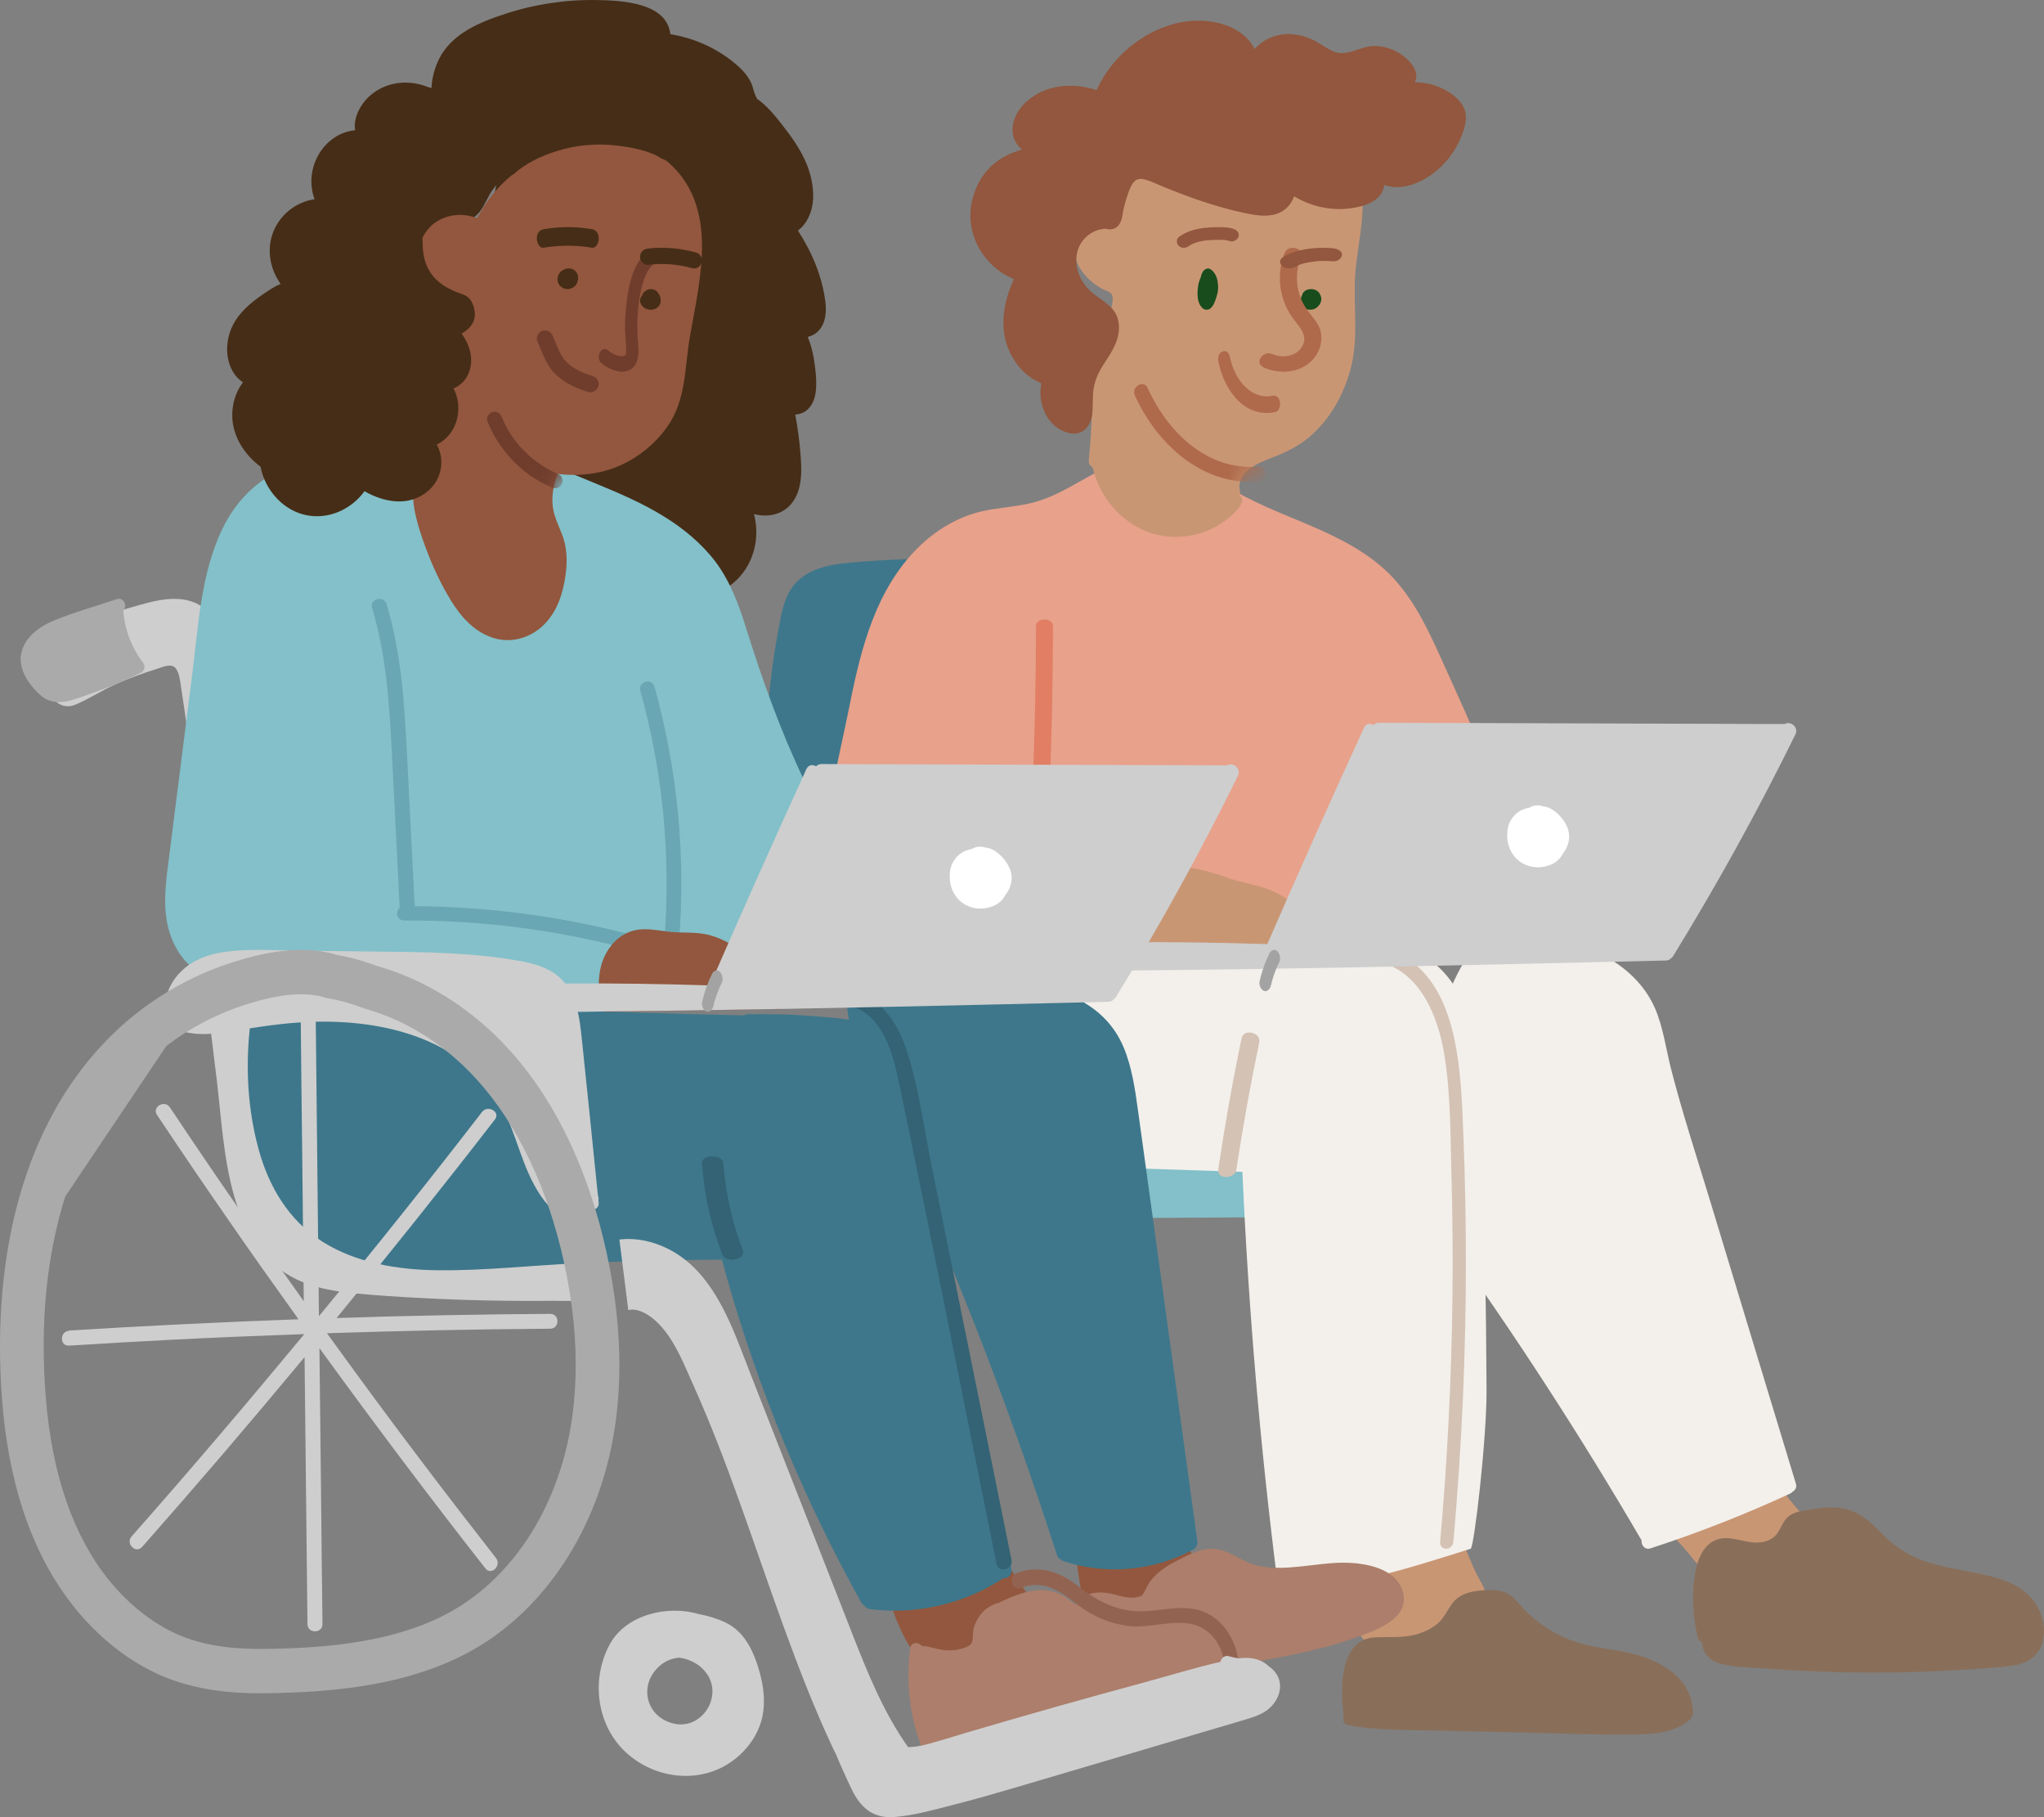 <?xml version="1.0" encoding="UTF-8"?>
<svg width="99px" height="88px" viewBox="0 0 99 88" version="1.1" xmlns="http://www.w3.org/2000/svg" xmlns:xlink="http://www.w3.org/1999/xlink">
    <rect x="0" y="0" width="99" height="88" fill="#808080" stroke="none"/>
    <title>Group</title>
    <defs>
        <path d="M0.022,16.442 C0.138,15.445 0.804,14.69 1.188,13.79 C2.033,11.809 1.905,9.575 1.796,7.48 C1.502,7.355 1.22,7.202 0.964,6.994 C0.515,6.63 0.266,6.086 0.24,5.521 C0.214,4.975 0.426,4.428 0.797,4.024 C1.169,3.616 1.732,3.405 2.283,3.405 C2.558,3.405 2.846,3.463 3.115,3.566 C3.513,2.787 4.063,2.083 4.748,1.518 C4.787,1.486 4.832,1.457 4.877,1.436 C5.453,0.91 6.202,0.56 6.939,0.324 C7.861,0.027 8.873,-0.066 9.833,0.045 C10.525,0.124 11.434,0.27 12.062,0.692 C12.145,0.71 12.228,0.749 12.312,0.814 C14.848,2.962 13.906,6.497 13.42,9.275 C13.151,10.798 13.253,12.353 12.312,13.675 C11.537,14.769 10.352,15.584 9.02,15.87 C8.354,16.013 7.675,16.031 7.003,15.949 C6.772,16.592 6.657,17.275 6.862,17.943 C6.996,18.397 7.233,18.815 7.349,19.28 C7.47,19.795 7.464,20.324 7.393,20.846 C7.272,21.715 6.996,22.608 6.349,23.248 C5.722,23.877 4.8,24.163 3.935,23.906 C3.007,23.63 2.347,22.898 1.86,22.111 C1.348,21.286 0.938,20.395 0.605,19.488 C0.259,18.537 -0.093,17.471 0.022,16.446 L0.022,16.442 Z" id="path-1"></path>
        <path d="M0.375,5.716 C0.731,5.256 1.34,5.025 1.906,5.108 C1.34,2.41 3.436,0 6.191,0 C8.933,0 11.644,1.212 13.619,3.065 C13.638,3.079 13.657,3.09 13.669,3.108 C13.746,3.18 13.777,3.263 13.777,3.342 C14.292,4.95 13.771,6.594 13.644,8.227 C13.53,9.784 13.822,11.302 13.422,12.842 C13.092,14.087 12.432,15.299 11.441,16.141 C10.908,16.598 10.305,16.896 9.644,17.148 C8.978,17.403 7.841,17.849 8.057,18.774 C8.076,18.857 8.064,18.928 8.038,18.99 C8.165,19.083 8.222,19.245 8.102,19.407 C8.095,19.454 8.07,19.504 8.032,19.551 C7.042,20.81 5.219,21.317 3.709,20.799 C2.305,20.317 1.245,19.065 0.921,17.634 C0.807,17.572 0.725,17.457 0.731,17.328 C0.89,15.738 0.941,14.141 0.89,12.547 C0.89,12.54 0.89,12.533 0.89,12.525 C0.89,12.522 0.89,12.518 0.89,12.515 C0.896,12.482 0.909,12.454 0.909,12.421 C0.909,12.414 0.909,12.403 0.915,12.396 C1.067,11.529 1.601,10.795 1.817,9.946 C1.861,9.763 1.925,9.522 1.88,9.335 C1.829,9.123 1.537,9.076 1.347,8.968 C0.979,8.759 0.655,8.479 0.407,8.137 C-0.094,7.439 -0.164,6.425 0.375,5.727 L0.375,5.716 Z" id="path-3"></path>
    </defs>
    <g id="Page-1" stroke="none" stroke-width="1" fill="none" fill-rule="evenodd">
        <g id="Artboard" transform="translate(-141, -449)">
            <g id="Group" transform="translate(141, 449)">
                <path d="M10.118,46.771 C10.517,45.209 12.202,44.613 13.618,45.255 C15.272,46.002 15.834,47.9 16.258,49.497 C16.695,51.138 17.344,52.643 18.423,53.969 C19.528,55.334 20.95,56.438 22.548,57.175 C23.371,57.552 24.245,57.824 25.131,57.982 C26.036,58.145 26.966,58.155 27.689,58.797 C27.752,58.858 27.777,58.924 27.789,58.991 C27.908,59.09 27.964,59.252 27.858,59.418 C27.234,60.391 28.856,61.711 29,62.853 C29.025,63.044 26.959,62.994 26.785,62.994 C24.644,63.015 22.504,62.973 20.37,62.857 C19.303,62.8 18.236,62.737 17.175,62.631 C16.302,62.543 15.422,62.409 14.611,62.066 C10.929,60.512 10.91,55.69 10.505,52.354 L10.118,49.18 C10.018,48.386 9.912,47.561 10.118,46.771 L10.118,46.771 Z" id="Path" fill="#CECECE" fill-rule="nonzero"></path>
                <path d="M2.757,30.791 C4.005,30.119 5.377,29.691 6.72,29.309 C7.92,28.968 9.221,28.691 10.197,29.727 C11.232,30.827 11.273,32.511 11.421,33.968 C11.599,35.748 11.776,37.532 11.953,39.313 C12.013,39.59 12.024,39.874 11.936,40.162 C11.794,40.633 11.415,41.007 10.936,41 C9.6,40.982 9.582,38.986 9.44,38 C9.209,36.381 9.002,34.755 8.748,33.137 C8.713,32.896 8.671,32.619 8.547,32.414 C8.334,32.075 7.902,32.299 7.601,32.392 C6.915,32.601 6.24,32.852 5.584,33.144 C4.934,33.432 4.33,33.838 3.674,34.115 C3.177,34.327 2.733,34.129 2.45,33.658 C1.894,32.73 1.704,31.367 2.763,30.799 L2.757,30.791 Z" id="Path" fill="#CECECE" fill-rule="nonzero"></path>
                <path d="M1.028,31.661 C1.171,30.872 1.891,30.349 2.611,30.049 C3.591,29.648 4.633,29.358 5.639,29.021 C5.999,28.899 6.185,29.341 5.974,29.57 C6.036,30.494 6.377,31.368 6.948,32.12 C7.06,32.261 6.979,32.504 6.824,32.582 C6.005,32.973 5.167,33.323 4.311,33.624 C3.548,33.89 2.673,34.288 1.978,33.681 C1.407,33.182 0.885,32.427 1.022,31.661 L1.028,31.661 Z" id="Path" fill="#AAAAAA" fill-rule="nonzero"></path>
                <path d="M52.021,56.665 C52.047,56.255 51.983,55.591 52.291,55.249 C52.587,54.917 53.179,55.013 53.604,55.013 L55.606,55.013 C58.25,55.01 60.889,55.007 63.534,55.007 C63.752,55.007 63.881,55.155 63.9,55.329 C64.042,56.439 64.036,57.548 63.862,58.652 C63.823,58.906 63.521,59.003 63.315,58.935 C59.737,58.958 56.159,58.977 52.581,59 C52.33,59 52.221,58.829 52.227,58.662 C52.118,58.613 52.034,58.529 52.028,58.394 C51.995,57.816 51.989,57.239 52.021,56.665 Z" id="Path" fill="#83C0C9" fill-rule="nonzero"></path>
                <path d="M37.358,32.693 C37.445,32.007 37.551,31.324 37.675,30.645 C37.793,30.016 37.886,29.362 38.165,28.782 C38.656,27.769 39.711,27.417 40.748,27.296 C42.312,27.111 43.908,27.093 45.478,27.001 C45.658,26.99 45.77,27.1 45.801,27.239 C45.919,27.285 46.006,27.388 46,27.555 C45.813,31.097 45.286,34.62 44.417,38.059 C44.206,38.891 43.988,39.733 43.715,40.551 C43.492,41.23 43.113,41.71 42.393,41.87 C41.604,42.041 40.742,42.009 39.941,41.966 C39.072,41.923 38.215,41.803 37.364,41.621 C37.203,41.589 37.11,41.429 37.104,41.28 C36.905,38.418 36.992,35.545 37.364,32.7 L37.358,32.693 Z" id="Path" fill="#3E778B" fill-rule="nonzero"></path>
                <path d="M80.106,73.006 C81.357,71.776 82.806,70.772 84.398,70.045 C84.476,70.008 84.553,70.008 84.624,70.023 C84.772,69.971 84.94,70.001 85.036,70.178 C85.597,71.175 86.241,72.12 86.982,72.987 C87.588,73.691 88.381,74.647 87.794,75.611 C87.324,76.385 86.235,76.823 85.384,76.952 C84.456,77.097 83.502,76.923 82.768,76.308 C82.291,75.907 81.93,75.374 81.518,74.91 C81.073,74.421 80.603,73.962 80.106,73.528 C79.958,73.399 79.971,73.136 80.106,73.006 Z" id="Path" fill="#C99674" fill-rule="nonzero"></path>
                <path d="M65.177,73.53 C66.608,72.836 68.111,72.321 69.666,72.008 C69.809,71.978 69.926,72.035 70.004,72.123 C70.095,72.157 70.18,72.233 70.206,72.371 C70.492,73.667 70.909,74.93 71.468,76.127 C71.683,76.584 72.132,77.145 71.963,77.679 C71.82,78.148 71.345,78.579 70.987,78.88 C70.199,79.532 69.23,79.921 68.215,79.989 C67.701,80.024 67.135,79.978 66.647,79.795 C66.107,79.597 65.795,79.189 65.684,78.62 C65.534,77.877 65.456,77.111 65.346,76.363 C65.229,75.566 65.118,74.765 65.007,73.965 C64.981,73.809 65.02,73.61 65.177,73.534 L65.177,73.53 Z" id="Path" fill="#C99674" fill-rule="nonzero"></path>
                <path d="M82.088,76.251 C82.191,75.596 82.46,74.875 83.046,74.602 C83.766,74.263 84.546,74.796 85.303,74.687 C85.62,74.641 85.931,74.508 86.121,74.2 C86.316,73.876 86.407,73.552 86.737,73.357 C87.06,73.167 87.475,73.135 87.829,73.08 C88.293,73.006 88.756,72.964 89.22,73.041 C90.013,73.167 90.58,73.677 91.148,74.263 C91.813,74.941 92.515,75.386 93.381,75.654 C94.15,75.896 94.949,76.021 95.73,76.182 C96.584,76.357 97.505,76.556 98.201,77.195 C98.829,77.772 99.177,78.717 98.908,79.606 C98.896,79.652 98.878,79.684 98.854,79.719 C98.847,79.774 98.829,79.832 98.786,79.894 C98.445,80.405 97.981,80.588 97.432,80.667 C96.657,80.776 95.87,80.811 95.095,80.862 C93.491,80.963 91.886,81.01 90.282,80.998 C88.677,80.987 87.078,80.92 85.48,80.799 C84.784,80.745 84.034,80.76 83.363,80.577 C82.869,80.444 82.484,80.129 82.435,79.539 C82.344,79.5 82.271,79.426 82.234,79.294 C81.99,78.307 81.929,77.269 82.088,76.259 L82.088,76.251 Z" id="Path" fill="#896F5A" fill-rule="nonzero"></path>
                <path d="M66.545,79.295 C67.306,79.247 67.993,79.351 68.736,79.107 C69.07,78.995 69.393,78.832 69.661,78.595 C69.959,78.329 70.093,77.984 70.324,77.667 C70.738,77.095 71.48,77.015 72.131,77.001 C72.472,76.994 72.812,77.039 73.104,77.227 C73.445,77.444 73.676,77.81 73.968,78.085 C74.559,78.65 75.264,79.107 76.025,79.403 C76.84,79.721 77.704,79.818 78.562,79.971 C80.114,80.251 81.963,81.091 82,82.936 C82,83.009 81.982,83.065 81.951,83.114 C81.939,83.17 81.909,83.225 81.854,83.274 C80.935,84.069 79.56,83.996 78.422,83.999 C76.962,83.999 75.502,83.944 74.041,83.909 C72.569,83.874 71.09,83.839 69.612,83.805 C68.182,83.77 66.716,83.815 65.304,83.543 C65.061,83.498 65.018,83.278 65.085,83.1 C64.903,81.831 64.866,79.407 66.551,79.295 L66.545,79.295 Z" id="Path" fill="#896F5A" fill-rule="nonzero"></path>
                <path d="M69.119,52.235 C69.284,50.753 69.632,49.295 70.234,47.923 C70.532,47.235 70.886,46.551 71.33,45.938 C71.704,45.425 72.211,44.951 72.895,45.004 C72.92,45.004 72.939,45.018 72.964,45.022 C73.009,45.011 73.06,45.008 73.123,45.015 C75.03,45.311 77.007,45.649 78.578,46.85 C79.262,47.378 79.819,48.041 80.162,48.835 C80.554,49.755 80.687,50.767 80.928,51.732 C81.479,53.886 82.176,56.006 82.822,58.133 C83.475,60.279 84.121,62.424 84.774,64.57 C85.509,66.997 86.25,69.427 86.985,71.855 C87.036,72.032 86.953,72.165 86.826,72.236 C86.801,72.272 86.757,72.304 86.706,72.329 C84.508,73.344 82.246,74.232 79.946,74.98 C79.661,75.073 79.484,74.823 79.509,74.595 C76.582,69.584 73.427,64.709 70.044,59.986 C70.012,59.94 69.993,59.891 69.987,59.844 C69.417,59.003 69.252,57.927 69.144,56.929 C68.973,55.368 68.941,53.789 69.119,52.228 L69.119,52.235 Z" id="Path" fill="#F3F0EB" fill-rule="nonzero"></path>
                <path d="M44.032,45.35 C44.058,44.885 44.782,44.882 44.762,45.35 C44.762,45.353 44.762,45.361 44.762,45.364 C50.918,45.836 57.081,45.176 63.237,45.441 C64.838,45.51 66.433,45.651 68.022,45.88 C68.067,45.872 68.124,45.88 68.182,45.902 C68.265,45.912 68.342,45.923 68.425,45.934 C68.56,45.956 68.63,46.029 68.662,46.123 C71.737,47.713 71.673,51.836 71.769,54.859 C71.904,59.008 71.981,63.157 72,67.309 C72.013,69.653 71.398,74.945 71.231,75 C68.176,75.965 65.479,76.836 62.257,76.999 C62.071,77.011 61.962,76.898 61.923,76.76 C61.898,76.717 61.879,76.666 61.872,76.608 C61.033,70.013 60.469,63.389 60.175,56.75 C58.477,56.696 56.786,56.638 55.101,56.584 C53.32,56.526 51.52,56.54 49.752,56.387 C48.343,56.267 47.081,55.781 46.165,54.671 C45.339,53.661 44.858,52.409 44.557,51.153 C44.103,49.259 43.93,47.299 44.026,45.353 L44.032,45.35 Z" id="Path" fill="#F3F0EB" fill-rule="nonzero"></path>
                <path d="M60.138,50.272 C60.239,49.796 61.086,49.997 60.993,50.472 C60.566,52.519 60.193,54.578 59.882,56.641 C59.812,57.116 58.934,57.123 59.004,56.641 C59.322,54.51 59.695,52.383 60.138,50.272 Z" id="Path" fill="#D4C2B4" fill-rule="nonzero"></path>
                <path d="M67.388,46.021 C70.659,47.296 70.754,51.778 70.878,55 C71.046,59.192 71.041,63.395 70.861,67.583 C70.76,69.946 70.602,72.302 70.394,74.657 C70.355,75.112 69.715,75.116 69.754,74.657 C70.102,70.716 70.305,66.76 70.349,62.801 C70.372,60.821 70.355,58.841 70.299,56.861 C70.248,54.939 70.265,52.942 69.951,51.047 C69.658,49.258 68.861,47.353 67.22,46.712 C66.832,46.562 67.001,45.871 67.388,46.021 Z" id="Path" fill="#D4C2B4" fill-rule="nonzero"></path>
                <path d="M40.238,38.567 C40.514,37.047 40.877,35.538 41.178,34.022 C41.717,31.334 42.438,28.542 44.443,26.543 C45.32,25.67 46.41,25.009 47.626,24.746 C48.359,24.587 49.123,24.547 49.856,24.381 C50.558,24.224 51.204,23.922 51.83,23.578 C53.077,22.9 54.28,22.101 55.734,22.008 C56.768,21.944 57.845,22.243 58.503,23.038 C58.585,23.01 58.679,23.02 58.773,23.095 C61.273,24.988 64.6,25.407 66.975,27.498 C68.303,28.667 69.074,30.279 69.788,31.863 C70.603,33.66 71.417,35.456 72.176,37.275 C72.564,38.198 72.94,39.128 73.297,40.066 C73.61,40.89 74.024,41.781 73.999,42.679 C73.949,44.444 72.063,45.122 70.622,45.527 C68.823,46.035 66.931,46.142 65.07,46.191 C63.002,46.248 60.941,46.28 58.873,46.326 C54.713,46.415 50.539,46.504 46.373,46.593 C46.391,46.827 46.128,47.097 45.834,46.965 C44.587,46.404 43.171,46.504 42.037,45.637 C41.122,44.931 40.527,43.872 40.232,42.765 C39.862,41.39 39.988,39.952 40.238,38.567 L40.238,38.567 Z" id="Path" fill="#E8A18B" fill-rule="nonzero"></path>
                <path d="M50.18,30.316 C50.18,29.895 51,29.895 51,30.316 C50.993,33.107 50.935,35.898 50.82,38.685 C50.806,39.103 49.986,39.107 50,38.685 C50.108,35.894 50.173,33.107 50.18,30.316 Z" id="Path" fill="#E17E63" fill-rule="nonzero"></path>
                <path d="M55.048,42.874 C55.795,42.074 56.836,41.889 57.859,42.057 C58.453,42.155 59.024,42.366 59.594,42.555 C60.176,42.748 60.788,42.839 61.364,43.039 C62.435,43.407 63.199,44.27 63.917,45.136 C64.005,45.245 64.017,45.371 63.981,45.48 C63.97,45.648 63.87,45.816 63.664,45.83 C60.6,46.037 57.536,46.055 54.472,45.883 C54.43,45.883 54.401,45.869 54.366,45.855 C54.183,45.883 53.983,45.778 54.001,45.529 C54.078,44.557 54.389,43.582 55.048,42.874 Z" id="Path" fill="#C99674" fill-rule="nonzero"></path>
                <path d="M43.187,76.756 C44.654,75.983 46.243,75.393 47.887,75.01 C47.982,74.989 48.071,75.003 48.139,75.035 C48.255,75.035 48.371,75.08 48.453,75.2 C48.773,75.702 49.101,76.205 49.421,76.706 C49.687,77.118 50.246,77.655 49.878,78.126 C49.319,78.839 48.316,79.349 47.436,79.65 C46.502,79.97 45.479,80.076 44.49,79.946 C44.149,79.9 44.06,79.752 43.91,79.482 C43.774,79.24 43.658,78.99 43.542,78.737 C43.317,78.224 43.133,77.694 43.01,77.153 C42.976,76.998 43.03,76.837 43.187,76.756 Z" id="Path" fill="#92573E" fill-rule="nonzero"></path>
                <path d="M52.381,73.617 C52.974,73.346 53.709,73.229 54.354,73.134 C55.037,73.032 55.727,72.986 56.423,73.004 C56.538,73.004 56.621,73.053 56.685,73.12 C56.793,73.141 56.895,73.216 56.927,73.364 C57.036,73.903 57.221,74.418 57.502,74.897 C57.623,75.112 57.789,75.303 57.917,75.511 C58.096,75.8 57.962,76.04 57.738,76.248 C56.889,77.016 56.021,77.75 54.839,77.94 C54.284,78.029 53.709,78.025 53.166,77.888 C52.93,77.831 52.713,77.736 52.572,77.545 C52.412,77.337 52.374,77.08 52.329,76.833 C52.227,76.234 52.144,75.627 52.074,75.024 C52.023,74.555 51.831,73.875 52.381,73.621 L52.381,73.617 Z" id="Path" fill="#92573E" fill-rule="nonzero"></path>
                <path d="M41.016,47.614 C41.035,47.383 41.232,47.268 41.416,47.268 C41.442,47.116 41.55,46.99 41.747,47.001 C44.333,47.177 46.957,47.232 49.518,47.603 C51.583,47.903 53.546,48.66 54.417,50.706 C54.83,51.69 54.976,52.751 55.122,53.801 C55.307,55.136 55.491,56.474 55.675,57.809 L56.768,65.739 L57.994,74.646 C58.013,74.744 57.982,74.826 57.937,74.898 C57.918,74.931 57.893,74.956 57.867,74.985 C57.848,75.003 57.829,75.021 57.81,75.032 C57.81,75.032 57.81,75.032 57.804,75.035 C55.885,76.074 53.585,76.291 51.513,75.602 C51.456,75.584 51.411,75.551 51.373,75.519 C51.297,75.479 51.227,75.414 51.195,75.306 C48.794,67.846 45.928,60.537 42.611,53.433 C41.759,51.6 40.844,49.681 41.022,47.607 L41.016,47.614 Z" id="Path" fill="#3E778B" fill-rule="nonzero"></path>
                <path d="M12.282,48.513 C12.282,48.488 12.301,48.474 12.307,48.457 C12.231,48.245 12.338,47.98 12.629,48.001 C18.79,48.488 24.97,48.838 31.157,49.042 C32.778,49.095 34.405,49.138 36.032,49.17 C36.082,49.141 36.133,49.12 36.202,49.12 C37.35,49.095 38.485,49.127 39.627,49.226 C40.554,49.307 41.569,49.353 42.414,49.77 C43.196,50.158 43.631,50.906 43.877,51.711 C44.192,52.738 44.356,53.822 44.571,54.874 C45.511,59.368 46.457,63.861 47.396,68.354 C47.926,70.903 48.462,73.448 48.992,75.996 C49.048,76.275 48.803,76.452 48.582,76.437 C46.696,77.673 44.375,78.213 42.124,77.923 C41.998,77.906 41.91,77.835 41.853,77.744 C41.802,77.715 41.752,77.677 41.72,77.613 C38.939,72.622 36.745,67.32 35.193,61.834 C35.117,61.56 35.042,61.28 34.966,61.001 C32.664,61.012 30.369,61.065 28.067,61.171 C25.778,61.274 23.476,61.542 21.18,61.514 C19.25,61.489 17.251,61.164 15.599,60.119 C13.972,59.088 13.013,57.45 12.521,55.64 C11.891,53.328 11.859,50.867 12.282,48.52 L12.282,48.513 Z" id="Path" fill="#3E778B" fill-rule="nonzero"></path>
                <path d="M41.463,48.021 C42.831,48.466 43.536,49.689 43.941,50.955 C44.506,52.725 44.752,54.619 45.117,56.437 C45.941,60.484 46.758,64.531 47.582,68.578 C48.054,70.9 48.519,73.221 48.991,75.542 C49.09,76.002 48.359,76.199 48.266,75.735 C46.692,67.958 45.164,60.174 43.536,52.407 C43.25,51.047 42.798,49.229 41.257,48.725 C40.805,48.575 40.998,47.871 41.463,48.021 Z" id="Path" fill="#336374" fill-rule="nonzero"></path>
                <path d="M35.037,56.339 C35.138,57.766 35.459,59.178 35.982,60.562 C36.147,61.002 35.147,61.189 34.982,60.749 C34.423,59.305 34.102,57.826 34.001,56.339 C33.964,55.885 35.01,55.889 35.037,56.339 Z" id="Path" fill="#336374" fill-rule="nonzero"></path>
                <path d="M18.587,6.007 C19.068,5.141 19.962,4.559 20.906,4.655 C20.863,4.077 20.967,3.471 21.257,2.871 C21.874,1.619 23.261,1.063 24.495,0.663 C25.931,0.196 27.448,-0.029 28.953,0.003 C30.131,0.028 32.295,0.124 32.468,1.655 C33.565,1.837 34.601,2.276 35.489,2.982 C35.927,3.335 36.334,3.724 36.476,4.291 C36.531,4.498 36.593,4.645 36.667,4.784 C37.136,5.116 37.512,5.565 37.863,6.018 C38.338,6.621 38.782,7.242 39.078,7.963 C39.343,8.633 39.485,9.415 39.306,10.128 C39.202,10.528 38.98,10.924 38.647,11.166 C39.325,12.208 39.824,13.389 39.978,14.623 C40.052,15.212 39.954,15.908 39.393,16.215 C39.306,16.261 39.214,16.293 39.121,16.315 C39.257,16.639 39.35,16.982 39.411,17.331 C39.498,17.884 39.584,18.498 39.498,19.058 C39.424,19.526 39.165,19.947 38.684,20.054 C38.628,20.068 38.573,20.071 38.517,20.075 C38.634,20.703 38.721,21.334 38.77,21.973 C38.825,22.644 38.862,23.364 38.579,23.992 C38.184,24.863 37.315,25.105 36.519,24.895 C36.772,25.862 36.599,26.929 35.989,27.735 C35.193,28.787 33.806,29.223 32.56,28.891 C32.437,28.859 32.369,28.777 32.338,28.684 C29.57,27.753 27.023,26.119 25.278,23.71 C24.359,22.448 23.681,20.981 23.36,19.443 C22.984,17.674 23.2,15.901 23.366,14.12 C23.526,12.394 23.73,10.67 24.032,8.962 C23.927,9.104 23.816,9.247 23.724,9.404 C23.496,9.8 23.354,10.225 22.978,10.506 C22.879,10.642 22.774,10.774 22.663,10.906 C21.96,11.712 21.011,12.551 19.894,12.09 C18.852,11.662 18.267,10.517 18.082,9.443 C17.89,8.312 18.026,7.028 18.587,6.018 L18.587,6.007 Z" id="Path" fill="#462D17" fill-rule="nonzero"></path>
                <path d="M8.209,41.342 C8.584,38.401 8.952,35.463 9.327,32.522 C9.611,30.237 9.741,27.797 10.736,25.681 C11.188,24.719 11.854,23.875 12.72,23.263 C13.728,22.556 14.943,22.176 16.106,21.826 C17.56,21.384 19.066,21.045 20.591,21.004 C22.148,20.96 23.66,21.288 25.14,21.734 C25.179,21.745 25.211,21.767 25.243,21.789 C25.295,21.789 25.347,21.808 25.405,21.837 C27.583,23.075 30.051,23.698 32.177,25.022 C33.114,25.604 33.974,26.312 34.646,27.192 C35.376,28.162 35.796,29.312 36.151,30.462 C36.94,32.976 37.819,35.438 38.963,37.819 C39.518,38.98 40.152,40.1 40.746,41.243 C41.289,42.301 41.793,43.406 41.948,44.601 C42.103,45.765 41.948,47.162 40.972,47.947 C40.804,48.084 40.617,48.187 40.429,48.268 C40.397,48.353 40.32,48.423 40.203,48.452 C38.336,48.906 36.32,48.788 34.407,48.839 C32.397,48.895 30.394,48.979 28.384,48.998 C26.497,49.016 24.604,48.924 22.768,48.478 C20.881,48.017 19.066,47.372 17.127,47.14 C14.917,46.875 12.681,46.971 10.503,47.42 C10.4,47.442 10.309,47.42 10.238,47.372 C9.256,47.052 8.577,46.23 8.248,45.264 C7.815,44.004 8.048,42.629 8.209,41.342 Z" id="Path" fill="#83C0C9" fill-rule="nonzero"></path>
                <path d="M31.702,33.259 C32.819,37.277 33.225,41.485 32.882,45.65 C32.844,46.115 32.133,46.119 32.17,45.65 C32.507,41.544 32.114,37.416 31.015,33.453 C30.89,32.999 31.571,32.805 31.702,33.259 Z" id="Path" fill="#6AA7B4" fill-rule="nonzero"></path>
                <path d="M18.72,29.243 C19.423,31.565 19.584,33.984 19.706,36.387 C19.835,38.887 19.958,41.386 20.087,43.883 C23.69,43.907 27.275,44.385 30.743,45.312 C31.194,45.434 31.001,46.107 30.55,45.985 C26.978,45.03 23.291,44.556 19.584,44.577 C19.203,44.577 19.132,44.137 19.358,43.96 C19.236,41.491 19.113,39.023 18.984,36.554 C18.862,34.159 18.72,31.75 18.017,29.431 C17.882,28.999 18.591,28.814 18.72,29.246 L18.72,29.243 Z" id="Path" fill="#6AA7B4" fill-rule="nonzero"></path>
                <path d="M29.618,45.766 C29.916,45.407 30.32,45.137 30.779,45.044 C31.369,44.923 31.952,45.083 32.536,45.133 C33.113,45.183 33.684,45.13 34.256,45.258 C34.771,45.375 35.261,45.617 35.696,45.919 C36.553,46.521 37.192,47.349 37.8,48.185 C37.881,48.232 37.931,48.306 37.949,48.392 C38.136,48.687 37.769,48.961 37.49,48.854 C36.137,48.893 34.777,48.915 33.417,48.922 C32.083,48.947 30.742,48.972 29.401,49 C29.395,49 29.395,49 29.382,49 C29.345,49 29.302,48.993 29.271,48.979 C29.264,48.979 29.252,48.975 29.246,48.972 C29.221,48.957 29.19,48.939 29.165,48.911 C29.084,48.833 29.06,48.715 29.072,48.602 C28.923,47.616 28.96,46.57 29.624,45.77 L29.618,45.766 Z" id="Path" fill="#92573E" fill-rule="nonzero"></path>
                <path d="M20.022,23.442 C20.138,22.445 20.804,21.69 21.188,20.79 C22.033,18.809 21.905,16.575 21.796,14.48 C21.502,14.355 21.22,14.202 20.964,13.994 C20.515,13.63 20.266,13.086 20.24,12.521 C20.214,11.975 20.426,11.428 20.797,11.024 C21.169,10.616 21.732,10.405 22.283,10.405 C22.558,10.405 22.846,10.463 23.115,10.566 C23.513,9.787 24.063,9.083 24.748,8.518 C24.787,8.486 24.832,8.457 24.877,8.436 C25.453,7.91 26.202,7.56 26.939,7.324 C27.861,7.027 28.873,6.934 29.833,7.045 C30.525,7.124 31.434,7.27 32.062,7.692 C32.145,7.71 32.228,7.749 32.312,7.814 C34.848,9.962 33.906,13.497 33.42,16.275 C33.151,17.798 33.253,19.353 32.312,20.675 C31.537,21.769 30.352,22.584 29.02,22.87 C28.354,23.013 27.675,23.031 27.003,22.949 C26.772,23.592 26.657,24.275 26.862,24.943 C26.996,25.397 27.233,25.815 27.349,26.28 C27.47,26.795 27.464,27.324 27.393,27.846 C27.272,28.715 26.996,29.608 26.349,30.248 C25.722,30.877 24.8,31.163 23.935,30.906 C23.007,30.63 22.347,29.898 21.86,29.111 C21.348,28.286 20.938,27.395 20.605,26.488 C20.259,25.537 19.907,24.471 20.022,23.446 L20.022,23.442 Z" id="Path" fill="#92573E" fill-rule="nonzero"></path>
                <g id="Clipped" transform="translate(20, 7)">
                    <mask id="mask-2" fill="white">
                        <use xlink:href="#path-1"></use>
                    </mask>
                    <g id="Path"></g>
                    <path d="M3.858,12.95 C4.063,12.893 4.23,13.018 4.307,13.2 C4.8,14.44 5.824,15.445 7.067,15.977 C7.246,16.056 7.291,16.313 7.201,16.467 C7.086,16.65 6.881,16.675 6.702,16.596 C5.274,15.985 4.166,14.805 3.602,13.389 C3.532,13.211 3.685,12.996 3.858,12.95 Z" id="Path" fill="#703D2D" fill-rule="nonzero" mask="url(#mask-2)"></path>
                </g>
                <path d="M27.006,13.496 C27.006,13.463 27.013,13.426 27.019,13.39 C27.025,13.363 27.038,13.34 27.051,13.316 C27.057,13.29 27.07,13.263 27.089,13.24 C27.114,13.206 27.139,13.17 27.171,13.143 C27.222,13.1 27.266,13.08 27.316,13.057 C27.316,13.057 27.323,13.057 27.323,13.053 C27.329,13.047 27.342,13.043 27.348,13.04 C27.386,13.017 27.437,13.003 27.481,13 C27.494,13 27.513,13 27.525,13 C27.538,13 27.544,13 27.551,13 L27.557,13 C27.57,13 27.582,13.003 27.595,13.003 C27.601,13.003 27.614,13.003 27.627,13.003 C27.627,13.003 27.633,13.003 27.633,13.007 C27.646,13.007 27.658,13.007 27.665,13.01 C27.684,13.017 27.734,13.037 27.753,13.043 C27.753,13.043 27.759,13.043 27.759,13.047 C27.791,13.063 27.823,13.087 27.848,13.11 C27.886,13.137 27.911,13.17 27.93,13.203 C27.943,13.22 27.949,13.24 27.956,13.256 C27.968,13.276 27.975,13.296 27.981,13.316 C27.994,13.356 27.994,13.4 28,13.44 C28,13.453 28,13.466 28,13.479 C28,13.519 27.994,13.559 27.981,13.599 C27.981,13.613 27.975,13.626 27.975,13.639 C27.956,13.689 27.937,13.739 27.905,13.783 C27.886,13.809 27.861,13.849 27.823,13.872 C27.804,13.896 27.766,13.916 27.741,13.932 C27.734,13.936 27.728,13.939 27.722,13.942 C27.646,13.979 27.563,14.006 27.475,13.999 C27.392,13.992 27.304,13.979 27.241,13.932 C27.171,13.886 27.108,13.839 27.07,13.766 C27.057,13.749 27.051,13.729 27.044,13.713 C27.038,13.696 27.025,13.676 27.019,13.656 C27.013,13.643 27.013,13.633 27.013,13.619 C27.006,13.579 27,13.539 27,13.499 C27,13.493 27,13.489 27,13.483 L27.006,13.496 Z" id="Path" fill="#462D17" fill-rule="nonzero"></path>
                <path d="M31.027,14.451 C31.034,14.408 31.061,14.369 31.082,14.329 C31.082,14.323 31.089,14.316 31.096,14.31 C31.096,14.31 31.096,14.307 31.096,14.303 C31.109,14.271 31.123,14.238 31.143,14.208 C31.164,14.179 31.198,14.14 31.219,14.123 C31.219,14.117 31.225,14.114 31.239,14.107 C31.266,14.087 31.294,14.065 31.321,14.051 C31.328,14.051 31.328,14.048 31.335,14.045 C31.376,14.022 31.423,14.009 31.478,14.006 C31.526,13.996 31.581,13.999 31.628,14.012 C31.663,14.022 31.69,14.035 31.724,14.045 C31.779,14.074 31.826,14.114 31.861,14.163 C31.902,14.212 31.929,14.267 31.956,14.323 C31.984,14.379 31.99,14.437 31.997,14.5 C32.004,14.558 31.997,14.611 31.99,14.67 C31.984,14.696 31.97,14.719 31.956,14.745 C31.949,14.761 31.943,14.781 31.929,14.797 C31.929,14.797 31.929,14.804 31.922,14.804 C31.908,14.827 31.881,14.853 31.861,14.876 C31.826,14.905 31.792,14.928 31.751,14.948 C31.738,14.954 31.71,14.964 31.697,14.967 C31.69,14.967 31.663,14.98 31.642,14.987 L31.635,14.987 C31.635,14.987 31.628,14.987 31.628,14.987 C31.594,14.99 31.56,14.993 31.526,15 C31.499,15 31.478,15 31.451,14.993 C31.43,14.993 31.41,14.99 31.382,14.984 C31.369,14.98 31.341,14.967 31.328,14.964 C31.314,14.961 31.294,14.951 31.273,14.944 C31.266,14.944 31.266,14.938 31.253,14.935 C31.184,14.895 31.164,14.879 31.123,14.83 C31.109,14.817 31.089,14.8 31.075,14.784 C31.068,14.768 31.061,14.745 31.048,14.725 C31.041,14.709 31.027,14.689 31.02,14.67 C31.014,14.65 31.014,14.63 31.007,14.611 C31.007,14.591 31,14.572 31,14.552 C31,14.516 31.007,14.48 31.014,14.444 L31.027,14.451 Z" id="Path" fill="#462D17" fill-rule="nonzero"></path>
                <path d="M26.317,11.102 C27.106,10.968 27.9,10.964 28.683,11.102 C28.856,11.129 29,11.286 29,11.55 C29,11.769 28.856,12.024 28.683,11.997 C27.9,11.863 27.106,11.868 26.317,11.997 C26.144,12.029 26,11.769 26,11.55 C26,11.286 26.144,11.134 26.317,11.102 Z" id="Path" fill="#462D17" fill-rule="nonzero"></path>
                <path d="M29.438,16.957 C29.643,17.128 29.879,17.248 30.136,17.252 C30.32,17.255 30.33,17.135 30.33,16.928 C30.32,16.604 30.283,16.283 30.273,15.959 C30.267,15.61 30.283,15.256 30.32,14.911 C30.43,13.793 30.687,12.5 31.622,12.02 C31.768,11.943 31.947,12.103 31.989,12.275 C32.036,12.482 31.926,12.646 31.779,12.722 C31.364,12.933 31.165,13.534 31.055,14.026 C30.897,14.732 30.845,15.479 30.876,16.21 C30.902,16.746 31.055,17.47 30.619,17.834 C30.189,18.191 29.522,17.907 29.134,17.59 C28.819,17.332 29.118,16.698 29.438,16.96 L29.438,16.957 Z" id="Path" fill="#703D2D" fill-rule="nonzero"></path>
                <path d="M26.294,16.012 C26.527,15.96 26.697,16.084 26.788,16.293 C26.845,16.437 26.908,16.582 26.965,16.73 C26.979,16.762 26.993,16.794 27.007,16.83 C27.007,16.838 27.021,16.862 27.028,16.874 C27.056,16.939 27.084,17.003 27.113,17.067 C27.169,17.179 27.24,17.284 27.31,17.384 C27.317,17.4 27.338,17.42 27.338,17.424 C27.36,17.444 27.374,17.464 27.395,17.488 C27.437,17.532 27.48,17.576 27.529,17.617 C27.55,17.637 27.571,17.653 27.592,17.673 C27.599,17.681 27.614,17.689 27.621,17.693 C27.663,17.725 27.712,17.757 27.755,17.789 C27.853,17.853 27.959,17.913 28.065,17.966 C28.122,17.994 28.178,18.022 28.234,18.046 C28.248,18.05 28.256,18.054 28.27,18.058 C28.298,18.07 28.319,18.078 28.347,18.09 C28.46,18.134 28.58,18.174 28.707,18.21 C28.905,18.27 29.053,18.495 28.982,18.704 C28.919,18.904 28.707,19.049 28.488,18.985 C27.938,18.812 27.395,18.571 26.965,18.178 C26.471,17.733 26.273,17.099 26.019,16.501 C25.942,16.309 26.111,16.052 26.301,16.008 L26.294,16.012 Z" id="Path" fill="#703D2D" fill-rule="nonzero"></path>
                <path d="M31.371,12.038 C32.158,11.948 32.965,12.019 33.726,12.233 C33.914,12.284 34.044,12.515 33.986,12.714 C33.921,12.917 33.732,13.042 33.531,12.987 C32.821,12.792 32.125,12.737 31.371,12.823 C31.182,12.847 30.994,12.628 31,12.433 C31.013,12.202 31.163,12.065 31.371,12.042 L31.371,12.038 Z" id="Path" fill="#462D17" fill-rule="nonzero"></path>
                <path d="M11.287,15.723 C11.605,15.127 12.118,14.679 12.662,14.305 C12.943,14.109 13.262,13.883 13.593,13.749 C13.118,13.09 12.924,12.216 13.174,11.405 C13.468,10.453 14.305,9.783 15.236,9.646 C14.686,8.161 15.668,6.461 17.199,6.306 C17.093,5.621 17.555,4.887 18.092,4.495 C18.88,3.924 19.874,3.865 20.749,4.224 C20.855,4.224 20.942,4.276 20.998,4.376 C21.036,4.424 21.048,4.48 21.048,4.536 C21.255,5.754 20.93,6.946 20.717,8.143 C20.505,9.302 20.417,10.598 20.474,11.935 C20.524,13.316 21.398,13.827 21.967,14.083 C22.455,14.301 22.736,14.264 22.923,14.797 C23.142,15.427 22.873,15.86 22.361,16.153 C22.736,16.69 22.961,17.338 22.723,18.008 C22.592,18.386 22.305,18.675 21.967,18.808 C22.467,19.76 22.148,21.049 21.155,21.53 C21.555,22.241 21.405,23.193 20.749,23.763 C19.83,24.556 18.624,24.341 17.655,23.789 C17.018,24.663 15.949,25.148 14.893,24.959 C13.755,24.756 12.843,23.767 12.618,22.6 C11.937,22.086 11.405,21.356 11.274,20.471 C11.18,19.778 11.355,19.056 11.768,18.516 C10.912,17.949 10.799,16.653 11.293,15.72 L11.287,15.723 Z" id="Path" fill="#462D17" fill-rule="nonzero"></path>
                <path d="M44.081,79.834 C44.123,79.497 44.474,79.505 44.65,79.707 C45.055,79.726 45.461,79.905 45.872,79.92 C46.102,79.928 46.332,79.909 46.556,79.842 C46.713,79.797 46.98,79.73 47.064,79.553 C47.149,79.359 47.101,79.082 47.155,78.868 C47.216,78.629 47.325,78.412 47.47,78.22 C47.706,77.895 48.045,77.697 48.408,77.611 C48.426,77.603 48.432,77.588 48.45,77.58 C49.455,77.109 50.598,76.667 51.615,77.356 C52.154,77.723 52.553,78.142 53.219,78.209 C53.812,78.269 54.405,78.165 54.992,78.12 C56.063,78.038 57.395,77.884 58.405,78.389 C59.295,78.835 59.876,80.044 59.991,81.066 C60.13,82.305 58.671,82.837 57.842,83.222 C56.759,83.724 55.621,84.065 54.447,84.248 C53.164,84.446 51.875,84.525 50.629,84.937 C49.473,85.319 48.353,85.873 47.143,85.981 C46.58,86.03 45.896,86 45.388,85.701 C44.862,85.386 44.656,84.686 44.462,84.106 C44.008,82.736 43.905,81.276 44.081,79.842 L44.081,79.834 Z" id="Path" fill="#AC7E6B" fill-rule="nonzero"></path>
                <path d="M52.123,77.706 C52.407,77.182 53.063,77.057 53.618,77.141 C54.022,77.199 54.407,77.369 54.811,77.369 C54.981,77.369 55.139,77.334 55.284,77.289 C55.296,77.279 55.303,77.272 55.315,77.258 C55.486,77.026 55.568,76.749 55.751,76.519 C56.142,76.037 56.703,75.725 57.258,75.448 C57.845,75.153 58.476,74.872 59.145,75.062 C59.794,75.246 60.293,75.694 60.968,75.832 C62.318,76.107 63.718,75.676 65.068,75.676 C66.122,75.676 67.655,75.94 67.958,77.12 C68.286,78.389 66.62,78.959 65.693,79.295 C64.324,79.791 62.886,80.086 61.454,80.356 C59.996,80.634 58.52,80.887 57.094,81.307 C55.845,81.671 54.527,82.497 53.328,81.588 C52.754,81.154 52.42,80.516 52.243,79.843 C52.148,79.465 52.092,79.08 52.035,78.695 C51.997,78.365 51.953,78.015 52.123,77.709 L52.123,77.706 Z" id="Path" fill="#AC7E6B" fill-rule="nonzero"></path>
                <path d="M49.238,76.183 C50.327,75.761 51.325,76.108 52.225,76.818 C53.18,77.564 54.159,78.061 55.364,78.028 C56.471,77.997 57.608,77.591 58.649,78.229 C59.452,78.726 59.938,79.66 59.999,80.641 C60.029,81.12 59.342,81.12 59.306,80.641 C59.245,79.704 58.63,78.86 57.773,78.659 C56.745,78.419 55.674,78.871 54.628,78.737 C53.733,78.621 52.9,78.263 52.17,77.692 C51.306,77.019 50.515,76.482 49.42,76.904 C49.001,77.068 48.818,76.343 49.238,76.183 Z" id="Path" fill="#936351" fill-rule="nonzero"></path>
                <path d="M27.018,48.496 C27.011,48.459 27.005,48.422 27.011,48.382 C27.037,48.22 27.063,48.058 27.088,47.896 C27.114,47.738 27.295,47.628 27.443,47.628 C29.756,47.613 32.068,47.646 34.381,47.72 C35.908,44.214 37.467,40.719 39.058,37.243 C39.161,37.026 39.374,37.015 39.529,37.11 C39.587,37.044 39.677,37 39.793,37 C46.345,37.022 52.896,37.04 59.448,37.063 C59.706,36.893 60.138,37.21 59.957,37.57 C58.153,41.242 56.176,44.821 54.037,48.301 C54.017,48.334 53.992,48.353 53.966,48.375 C53.953,48.389 53.94,48.404 53.927,48.415 C53.869,48.47 53.798,48.511 53.695,48.514 C46.866,48.676 40.037,48.838 33.209,48.934 C31.257,48.963 29.305,48.985 27.353,49 C27.056,49 26.947,48.713 27.024,48.5 L27.018,48.496 Z" id="Path" fill="#CECECE" fill-rule="nonzero"></path>
                <path d="M34.012,48.499 C34.122,48.038 34.271,47.597 34.471,47.195 C34.511,47.109 34.566,47.042 34.64,47.014 C34.705,46.987 34.8,46.999 34.86,47.054 C34.979,47.164 35.049,47.412 34.959,47.593 C34.835,47.845 34.73,48.113 34.64,48.393 C34.61,48.495 34.58,48.601 34.556,48.708 C34.511,48.905 34.361,49.05 34.207,48.983 C34.072,48.921 33.962,48.708 34.012,48.499 Z" id="Path" fill="#A3A3A3" fill-rule="nonzero"></path>
                <path d="M46.013,42.184 C46.106,41.595 46.544,41.197 47.061,41.118 C47.154,41.064 47.253,41.018 47.373,41.006 C47.505,40.989 47.631,41.01 47.751,41.051 C47.817,41.056 47.883,41.064 47.943,41.089 C48.221,41.184 48.473,41.408 48.666,41.653 C48.864,41.914 49.024,42.234 48.997,42.586 C48.977,42.856 48.878,43.105 48.719,43.308 C48.606,43.52 48.447,43.702 48.235,43.814 C47.737,44.075 47.127,44.067 46.657,43.752 C46.159,43.42 45.927,42.81 46.02,42.188 L46.013,42.184 Z" id="Path" fill="#FFFFFF" fill-rule="nonzero"></path>
                <path d="M52.375,10.716 C52.731,10.256 53.34,10.025 53.906,10.108 C53.34,7.41 55.436,5 58.191,5 C60.933,5 63.644,6.212 65.619,8.065 C65.638,8.079 65.657,8.09 65.669,8.108 C65.746,8.18 65.777,8.263 65.777,8.342 C66.292,9.95 65.771,11.594 65.644,13.227 C65.53,14.784 65.822,16.302 65.422,17.842 C65.092,19.087 64.432,20.299 63.441,21.141 C62.908,21.598 62.305,21.896 61.644,22.148 C60.978,22.403 59.841,22.849 60.057,23.774 C60.076,23.857 60.064,23.928 60.038,23.99 C60.165,24.083 60.222,24.245 60.102,24.407 C60.095,24.454 60.07,24.504 60.032,24.551 C59.042,25.81 57.219,26.317 55.709,25.799 C54.305,25.317 53.245,24.065 52.921,22.634 C52.807,22.572 52.725,22.457 52.731,22.328 C52.89,20.738 52.941,19.141 52.89,17.547 C52.89,17.54 52.89,17.533 52.89,17.525 C52.89,17.522 52.89,17.518 52.89,17.515 C52.896,17.482 52.909,17.454 52.909,17.421 C52.909,17.414 52.909,17.403 52.915,17.396 C53.067,16.529 53.601,15.795 53.817,14.946 C53.861,14.763 53.925,14.522 53.88,14.335 C53.829,14.123 53.537,14.076 53.347,13.968 C52.979,13.759 52.655,13.479 52.407,13.137 C51.906,12.439 51.836,11.425 52.375,10.727 L52.375,10.716 Z" id="Path" fill="#C99674" fill-rule="nonzero"></path>
                <g id="Clipped" transform="translate(52, 5)">
                    <mask id="mask-4" fill="white">
                        <use xlink:href="#path-3"></use>
                    </mask>
                    <g id="Path"></g>
                    <path d="M3.582,13.788 C4.547,15.903 6.445,17.796 8.94,17.598 C9.403,17.562 9.403,18.281 8.94,18.317 C6.21,18.529 4.026,16.483 2.966,14.152 C2.775,13.734 3.397,13.367 3.588,13.788 L3.582,13.788 Z" id="Path" fill="#AF6A4B" fill-rule="nonzero" mask="url(#mask-4)"></path>
                </g>
                <path d="M58.025,13.877 C58.049,13.714 58.098,13.55 58.166,13.407 C58.166,13.407 58.166,13.397 58.166,13.391 C58.197,13.265 58.252,13.138 58.332,13.074 C58.412,13.011 58.51,12.974 58.596,13.022 C58.67,13.059 58.713,13.09 58.768,13.159 C58.824,13.222 58.867,13.291 58.904,13.381 C58.965,13.513 58.983,13.671 58.996,13.825 C59.02,14.094 58.934,14.358 58.848,14.585 C58.781,14.765 58.688,14.918 58.559,14.976 C58.486,15.008 58.4,15.008 58.326,14.976 C58.27,14.955 58.227,14.913 58.191,14.865 C58.141,14.812 58.117,14.765 58.086,14.696 C58.025,14.564 58.006,14.395 58,14.242 C58,14.12 58.006,13.994 58.031,13.877 L58.025,13.877 Z" id="Path" fill="#184C1C" fill-rule="nonzero"></path>
                <path d="M63.038,14.358 C63.038,14.358 63.045,14.33 63.053,14.317 C63.068,14.302 63.076,14.283 63.083,14.267 C63.083,14.254 63.083,14.245 63.083,14.232 C63.098,14.191 63.129,14.157 63.166,14.125 C63.197,14.09 63.234,14.065 63.28,14.043 C63.386,14.005 63.499,13.986 63.613,14.011 C63.651,14.021 63.681,14.034 63.719,14.043 C63.779,14.071 63.832,14.109 63.87,14.157 C63.885,14.172 63.9,14.185 63.908,14.201 C63.923,14.239 63.953,14.28 63.968,14.324 C63.983,14.384 64.006,14.447 63.998,14.507 C63.991,14.551 63.983,14.595 63.968,14.636 C63.953,14.677 63.93,14.718 63.908,14.756 C63.87,14.813 63.817,14.863 63.756,14.907 C63.658,14.989 63.484,15.018 63.34,14.989 C63.272,14.974 63.204,14.948 63.151,14.907 C63.106,14.869 63.068,14.822 63.045,14.768 C63.015,14.715 63.008,14.661 63,14.608 C63,14.579 63,14.551 63,14.519 C63.008,14.466 63.015,14.409 63.038,14.355 L63.038,14.358 Z" id="Path" fill="#184C1C" fill-rule="nonzero"></path>
                <path d="M57.098,11.477 C57.47,11.2 57.909,11.08 58.378,11.031 C58.585,11.009 58.792,11.003 59,11 C59.249,11 59.511,11 59.743,11.083 C59.92,11.145 60.042,11.289 59.987,11.461 C59.944,11.606 59.737,11.738 59.56,11.677 C59.377,11.612 59.231,11.612 59.018,11.615 C58.829,11.615 58.64,11.621 58.451,11.64 C58.171,11.664 57.793,11.76 57.586,11.913 C57.446,12.021 57.239,12.036 57.098,11.913 C56.977,11.803 56.958,11.587 57.098,11.48 L57.098,11.477 Z" id="Path" fill="#92573E" fill-rule="nonzero"></path>
                <path d="M61.632,17.147 C62.096,17.352 62.727,17.27 63.017,16.856 C63.38,16.349 63.039,15.946 62.705,15.525 C61.966,14.589 61.791,13.328 62.219,12.254 C62.394,11.806 63.191,12 63.01,12.451 C62.771,13.063 62.749,13.708 62.959,14.331 C63.068,14.641 63.235,14.924 63.445,15.185 C63.67,15.469 63.909,15.741 63.975,16.096 C64.091,16.711 63.801,17.345 63.235,17.707 C62.633,18.087 61.849,18.076 61.211,17.796 C60.732,17.587 61.153,16.942 61.625,17.151 L61.632,17.147 Z" id="Path" fill="#AF6A4B" fill-rule="nonzero"></path>
                <path d="M59.571,17.288 C59.823,18.526 60.71,19.373 61.633,19.165 C61.787,19.129 61.946,19.222 61.992,19.451 C62.028,19.646 61.946,19.915 61.787,19.952 C61.171,20.09 60.53,19.935 60.007,19.438 C59.525,18.978 59.166,18.294 59.013,17.504 C58.91,16.998 59.469,16.783 59.571,17.288 Z" id="Path" fill="#AF6A4B" fill-rule="nonzero"></path>
                <path d="M47.025,10.035 C47.127,9.267 47.49,8.52 48.057,8.002 C48.477,7.619 48.974,7.395 49.502,7.241 C49.337,7.108 49.203,6.943 49.12,6.722 C48.872,6.06 49.241,5.339 49.732,4.906 C50.668,4.082 51.973,3.986 53.113,4.361 C53.833,2.791 55.253,1.578 56.909,1.144 C58.297,0.78 60.099,1.078 60.768,2.372 C61.131,1.964 61.647,1.703 62.213,1.655 C62.71,1.615 63.207,1.74 63.653,1.96 C64.105,2.184 64.544,2.615 65.079,2.571 C65.601,2.526 66.06,2.218 66.595,2.225 C67.04,2.232 67.486,2.376 67.856,2.626 C68.168,2.843 68.543,3.196 68.594,3.6 C68.613,3.74 68.582,3.869 68.524,3.986 C69.034,3.986 69.537,4.108 69.989,4.354 C70.365,4.56 70.772,4.869 70.932,5.288 C71.091,5.726 70.944,6.196 70.779,6.612 C70.428,7.476 69.792,8.226 68.976,8.682 C68.575,8.906 68.117,9.064 67.652,9.064 C67.448,9.064 67.238,9.028 67.04,8.958 C67.034,9.042 67.015,9.131 66.983,9.215 C66.741,9.8 66.034,9.995 65.474,10.079 C64.5,10.226 63.512,10.009 62.678,9.506 C62.551,9.888 62.252,10.223 61.831,10.359 C61.322,10.524 60.768,10.418 60.258,10.311 C59.577,10.168 58.915,9.976 58.252,9.759 C57.596,9.539 56.947,9.292 56.304,9.028 C56.023,8.91 55.737,8.77 55.444,8.689 C54.985,8.572 54.826,8.877 54.68,9.252 C54.571,9.546 54.482,9.851 54.412,10.16 C54.361,10.41 54.349,10.675 54.196,10.885 C54.036,11.098 53.775,11.153 53.565,11.076 C52.884,11.098 52.292,11.594 52.158,12.289 C52.018,13.036 52.406,13.804 52.986,14.245 C53.527,14.657 54.113,14.933 54.189,15.694 C54.266,16.459 53.82,17.077 53.431,17.68 C53.19,18.055 53.024,18.43 52.96,18.879 C52.909,19.279 52.948,19.688 52.897,20.085 C52.82,20.691 52.381,21.125 51.757,20.967 C50.719,20.706 50.235,19.552 50.438,18.562 C49.617,18.228 49.012,17.489 48.744,16.625 C48.432,15.588 48.662,14.484 49.107,13.521 C47.757,12.958 46.834,11.554 47.025,10.035 L47.025,10.035 Z" id="Path" fill="#92573E" fill-rule="nonzero"></path>
                <path d="M62.131,12.455 C62.771,12.061 63.727,11.95 64.549,12.02 C64.778,12.039 65.008,12.153 65,12.337 C64.992,12.493 64.802,12.677 64.549,12.655 C64.367,12.639 64.186,12.633 64.004,12.639 C63.917,12.639 63.814,12.639 63.727,12.655 C63.83,12.639 63.696,12.658 63.68,12.661 C63.632,12.668 63.585,12.674 63.545,12.68 C63.38,12.706 63.206,12.731 63.055,12.782 C63.04,12.785 63.032,12.792 63.024,12.792 C62.984,12.808 62.937,12.823 62.897,12.839 C62.866,12.852 62.842,12.868 62.81,12.881 C62.803,12.884 62.803,12.884 62.795,12.887 C62.787,12.893 62.771,12.9 62.763,12.909 C62.589,13.017 62.297,13.043 62.131,12.909 C61.973,12.788 61.941,12.576 62.131,12.461 L62.131,12.455 Z" id="Path" fill="#92573E" fill-rule="nonzero"></path>
                <path d="M54.017,46.496 C54.017,46.459 54.01,46.422 54.017,46.382 C54.043,46.22 54.068,46.058 54.094,45.896 C54.12,45.738 54.294,45.628 54.442,45.628 C56.755,45.613 59.074,45.646 61.381,45.72 C62.907,42.214 64.467,38.719 66.064,35.243 C66.161,35.026 66.373,35.015 66.528,35.11 C66.586,35.044 66.676,35 66.792,35 C73.344,35.022 79.896,35.04 86.448,35.063 C86.706,34.893 87.138,35.21 86.957,35.57 C85.153,39.242 83.175,42.821 81.037,46.301 C81.017,46.334 80.991,46.353 80.966,46.375 C80.953,46.389 80.94,46.404 80.927,46.415 C80.869,46.47 80.798,46.511 80.695,46.514 C73.866,46.676 67.037,46.838 60.208,46.934 C58.256,46.963 56.31,46.985 54.358,47 C54.062,47 53.946,46.713 54.023,46.5 L54.017,46.496 Z" id="Path" fill="#CECECE" fill-rule="nonzero"></path>
                <path d="M61.012,47.499 C61.122,47.038 61.271,46.597 61.471,46.195 C61.516,46.109 61.565,46.042 61.64,46.014 C61.71,45.987 61.8,45.999 61.86,46.054 C61.979,46.164 62.049,46.412 61.959,46.593 C61.835,46.845 61.73,47.113 61.645,47.393 C61.615,47.495 61.585,47.601 61.561,47.708 C61.516,47.905 61.361,48.05 61.212,47.984 C61.072,47.92 60.962,47.708 61.012,47.499 Z" id="Path" fill="#A3A3A3" fill-rule="nonzero"></path>
                <path d="M73.013,40.184 C73.106,39.595 73.544,39.197 74.061,39.118 C74.16,39.064 74.253,39.018 74.372,39.006 C74.505,38.989 74.631,39.01 74.75,39.051 C74.817,39.056 74.883,39.064 74.943,39.089 C75.221,39.184 75.48,39.408 75.672,39.653 C75.871,39.914 76.024,40.234 75.997,40.586 C75.977,40.856 75.878,41.105 75.718,41.308 C75.606,41.52 75.447,41.702 75.234,41.814 C74.744,42.075 74.134,42.067 73.656,41.752 C73.166,41.42 72.927,40.81 73.02,40.188 L73.013,40.184 Z" id="Path" fill="#FFFFFF" fill-rule="nonzero"></path>
                <path d="M30.438,63.445 C30.582,63.384 31.252,63.344 32.073,64.293 C32.742,65.066 33.143,66.098 33.556,67.021 C35.272,70.828 36.518,74.825 37.946,78.747 C38.653,80.692 39.398,82.63 40.275,84.509 C40.337,84.653 40.413,84.801 40.488,84.948 C40.726,85.523 40.982,86.091 41.252,86.652 C41.677,87.536 42.285,88.068 43.305,87.993 C44.257,87.921 45.209,87.647 46.129,87.414 C47.156,87.155 48.177,86.86 49.191,86.562 C51.251,85.955 53.311,85.343 55.371,84.736 C56.417,84.427 57.462,84.118 58.508,83.808 C59.046,83.65 59.585,83.492 60.123,83.331 C60.524,83.212 60.944,83.1 61.3,82.866 C61.895,82.471 62.246,81.663 61.795,81.023 C61.695,80.882 61.576,80.778 61.451,80.695 C61.426,80.674 61.413,80.652 61.388,80.634 C60.987,80.293 60.474,80.246 59.973,80.308 C59.829,80.282 59.679,80.253 59.541,80.21 C59.309,80.138 59.153,80.296 59.109,80.48 C57.882,80.757 56.661,81.138 55.452,81.465 C54.019,81.853 52.585,82.249 51.145,82.655 C49.717,83.061 48.289,83.47 46.862,83.891 C46.192,84.086 45.534,84.308 44.864,84.477 C44.57,84.552 44.276,84.607 43.982,84.607 C42.798,82.938 42.022,81.012 41.277,79.111 C39.642,74.94 38.008,70.767 36.374,66.598 C35.698,64.879 35.097,63.024 33.851,61.63 C32.749,60.397 31.246,59.872 30,60.026 L30.432,63.449 L30.438,63.445 Z" id="Path" fill="#CECECE" fill-rule="nonzero"></path>
                <path d="M29.548,79.603 C30.313,78.22 32.287,77.706 33.836,78.162 C34.3,78.249 34.744,78.385 35.137,78.572 C36.012,78.989 36.437,79.847 36.712,80.705 C37.012,81.654 37.15,82.71 36.764,83.658 C36.444,84.445 35.836,85.109 35.078,85.53 C33.476,86.41 31.444,86.004 30.189,84.739 C28.855,83.389 28.646,81.23 29.548,79.603 Z M34.3,81.155 C33.999,80.659 33.476,80.35 32.901,80.274 C32.555,80.303 32.208,80.433 31.927,80.695 C30.934,81.589 31.261,83.123 32.607,83.461 C33.94,83.794 34.96,82.258 34.3,81.155 Z" id="Shape" fill="#CECECE" fill-rule="nonzero"></path>
                <path d="M8.727,47.09 C9.375,46.407 10.305,46.142 11.222,46.055 C12.364,45.946 13.538,46.03 14.687,46.041 C15.873,46.055 17.06,46.066 18.247,46.081 C20.544,46.106 22.86,46.121 25.124,46.527 C26.009,46.683 26.882,46.945 27.434,47.7 C27.966,48.426 28.075,49.355 28.171,50.222 C28.441,52.777 28.697,55.336 28.96,57.895 C28.986,57.957 29.005,58.029 28.986,58.113 C28.986,58.113 28.986,58.117 28.986,58.12 C28.986,58.16 28.993,58.2 28.999,58.24 C29.012,58.429 28.903,58.538 28.762,58.57 C28.473,58.919 27.966,59.079 27.504,58.963 C26.747,58.774 26.247,58.059 25.894,57.42 C25.092,55.968 24.868,54.269 23.886,52.908 C21.756,49.964 17.843,49.282 14.436,49.518 C13.32,49.598 12.217,49.776 11.113,49.954 C10.151,50.11 9.195,50.189 8.303,49.729 C8.175,49.66 8.124,49.551 8.13,49.442 C8.098,49.405 8.079,49.358 8.066,49.304 C7.861,48.491 8.149,47.685 8.727,47.086 L8.727,47.09 Z" id="Path" fill="#CECECE" fill-rule="nonzero"></path>
                <path d="M1.144,57.29 C2.179,53.994 4.051,51.021 6.796,48.928 C8.153,47.894 9.69,47.096 11.314,46.584 C12.838,46.101 14.542,45.779 16.122,46.184 C16.172,46.198 16.222,46.216 16.271,46.234 C16.947,46.345 17.622,46.541 18.285,46.788 C20.528,47.425 22.598,48.713 24.247,50.395 C26.787,52.981 28.343,56.42 29.21,59.93 C30.152,63.755 30.375,67.895 29.192,71.694 C28.219,74.828 26.285,77.716 23.546,79.509 C20.404,81.559 16.445,81.959 12.801,81.999 C10.973,82.017 9.151,81.795 7.484,80.994 C6.015,80.289 4.72,79.204 3.679,77.934 C1.361,75.097 0.388,71.444 0.103,67.827 C-0.169,64.306 0.072,60.671 1.138,57.293 L1.144,57.29 Z M3.158,57.944 C2.254,60.821 1.931,64.088 2.216,67.652 C2.514,71.415 3.555,74.413 5.309,76.561 C6.201,77.652 7.267,78.51 8.389,79.051 C9.529,79.598 10.867,79.852 12.59,79.852 L12.782,79.852 C15.775,79.82 19.58,79.548 22.406,77.702 C24.6,76.271 26.298,73.905 27.178,71.05 C28.126,67.999 28.12,64.334 27.159,60.453 C26.285,56.917 24.761,53.965 22.747,51.912 C21.303,50.438 19.562,49.382 17.715,48.856 L17.634,48.831 L17.554,48.803 C16.978,48.588 16.432,48.434 15.93,48.352 L15.794,48.33 C15.794,48.33 15.596,48.27 15.558,48.255 C15.267,48.184 14.939,48.148 14.592,48.148 C13.848,48.148 12.981,48.309 11.946,48.634 C10.533,49.082 9.225,49.762 8.06,50.649" id="Shape" fill="#AAAAAA" fill-rule="nonzero"></path>
                <path d="M3.343,64.435 C7.044,64.201 10.751,64.025 14.458,63.888 C13.296,62.268 12.142,60.644 11.012,59.005 C9.857,57.342 8.722,55.671 7.605,53.99 C7.35,53.601 7.975,53.242 8.23,53.627 C10.336,56.792 12.505,59.918 14.713,63.015 C14.687,60.605 14.662,58.19 14.636,55.779 C14.611,53.634 14.585,51.493 14.566,49.348 C14.56,48.884 15.287,48.884 15.293,49.348 C15.345,54.144 15.396,58.941 15.447,63.738 C16.863,62.024 18.267,60.299 19.651,58.56 C20.896,57.001 22.127,55.431 23.346,53.85 C23.626,53.487 24.258,53.846 23.971,54.213 C21.463,57.457 18.905,60.658 16.302,63.828 C18.031,63.77 19.766,63.724 21.495,63.691 C23.218,63.659 24.928,63.637 26.651,63.626 C27.116,63.626 27.116,64.341 26.651,64.345 C23.046,64.37 19.434,64.445 15.836,64.564 C17.329,66.63 18.835,68.682 20.379,70.715 C21.578,72.303 22.797,73.881 24.022,75.448 C24.309,75.807 23.799,76.321 23.511,75.954 C20.762,72.451 18.088,68.89 15.472,65.286 L15.549,72.221 C15.568,74.366 15.593,76.508 15.619,78.652 C15.619,79.116 14.898,79.116 14.892,78.652 C14.847,74.341 14.796,70.033 14.751,65.721 C13.43,67.309 12.103,68.886 10.763,70.453 C9.481,71.948 8.186,73.435 6.884,74.912 C6.578,75.261 6.067,74.751 6.374,74.405 C9.219,71.183 12.001,67.913 14.738,64.607 C12.658,64.679 10.578,64.765 8.498,64.87 C6.782,64.956 5.066,65.056 3.349,65.164 C2.884,65.193 2.884,64.474 3.349,64.445 L3.343,64.435 Z" id="Path" fill="#CECECE" fill-rule="nonzero"></path>
            </g>
        </g>
    </g>
</svg>